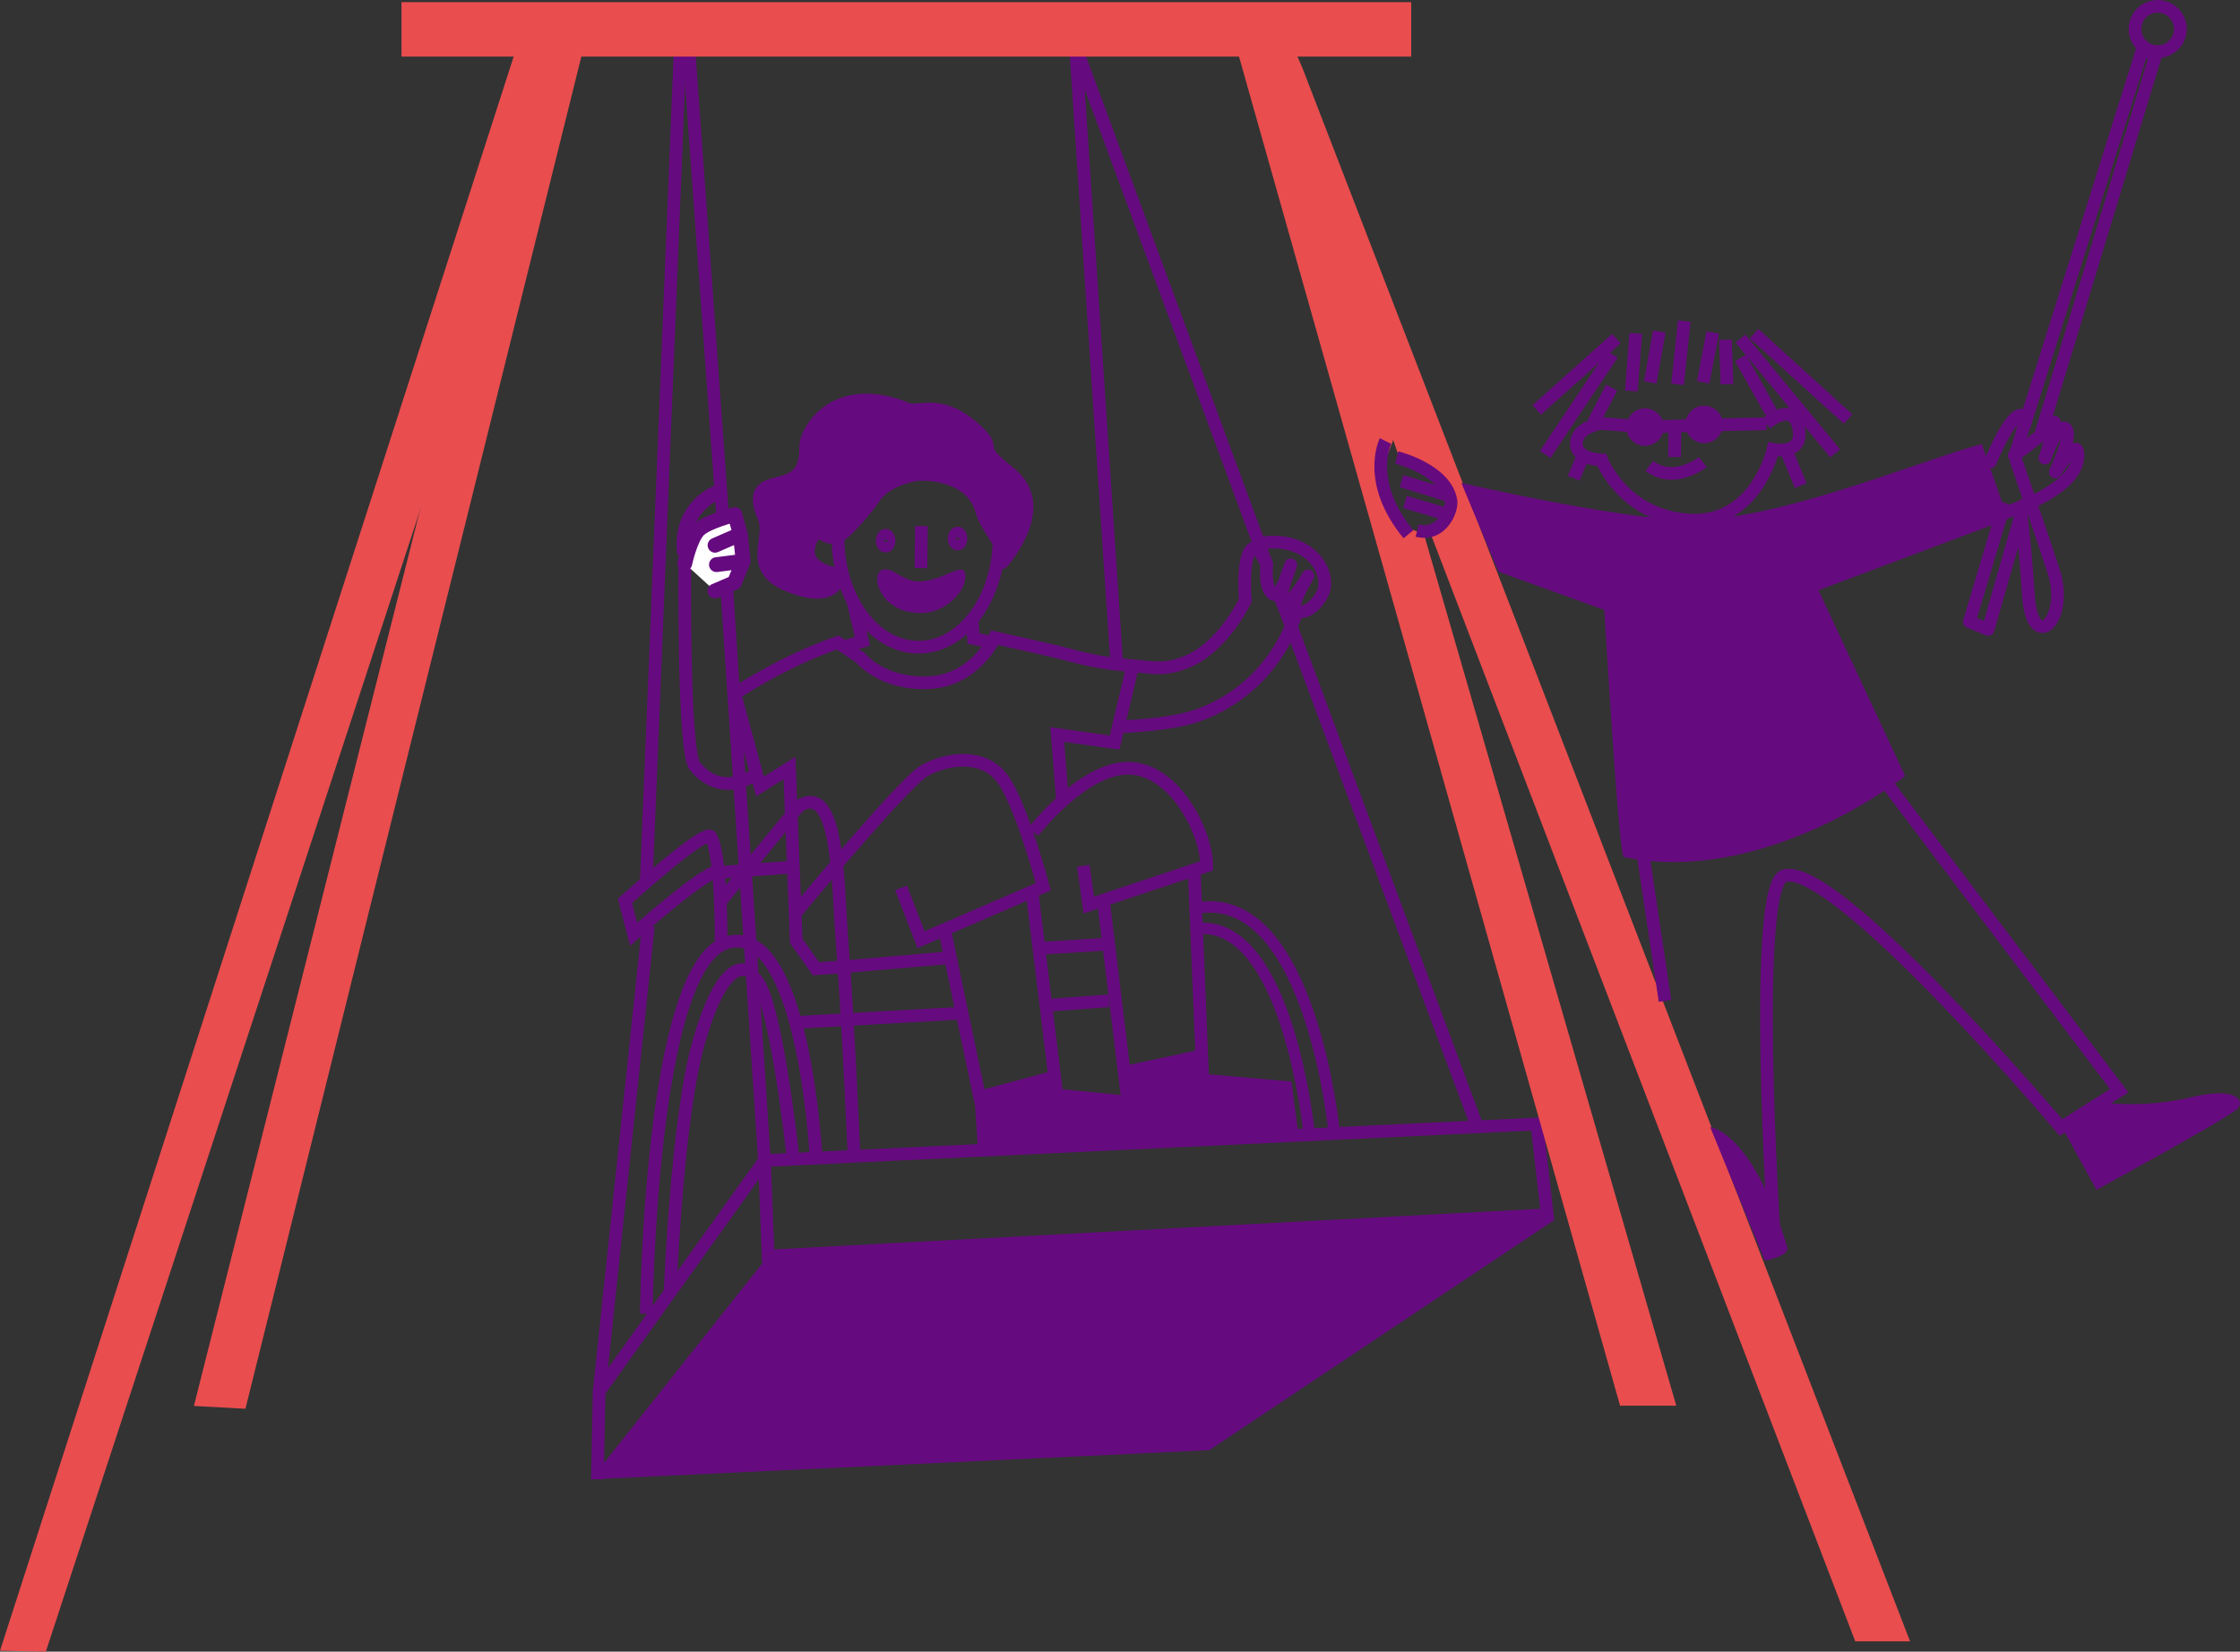 <?xml version="1.0" encoding="UTF-8"?>
<svg xmlns="http://www.w3.org/2000/svg" id="Ebene_2" viewBox="0 0 176.87 130.43">
  <rect x="0" y="0" width="176.87" height="130.43" fill="#333333" stroke="none"/>
  <g id="Motive">
    <path d="M78.89,42.47c0,4.77-2.85,8.64-6.36,8.64-3.33,0-6.07-3.48-6.34-7.92-.01-.24-.02-.48-.02-.73" style="fill:none; stroke:#660a7f; stroke-miterlimit:10;"></path>
    <ellipse cx="69.93" cy="42.7" rx=".27" ry=".43" style="fill:none; stroke:#660a7f; stroke-miterlimit:10;"></ellipse>
    <ellipse cx="75.61" cy="42.53" rx=".27" ry=".43" style="fill:none; stroke:#660a7f; stroke-miterlimit:10;"></ellipse>
    <line x1="72.75" y1="41.54" x2="72.72" y2="44.86" style="fill:none; stroke:#660a7f; stroke-miterlimit:10;"></line>
    <path d="M63.68,35.35c.13,4.6-5.09,1.27-3.29,5.52.72,1.69-1.4,3.96,1.91,5.31,3.31,1.34,3.75-.3,3.75-.3l-.06-.5s-3.38-.46-1.82-3.13c.57-.98.91.65,2.17-.05.24-.13,1.63-1.49,2.7-3.03,1.02-1.47,3.4-1.77,3.4-1.77,0,0,4.3-.33,5.17,3.01.23.9,1.37,2.22,1.44,2.76.08.71-.22,1.6.18,1.04.37-.5,3.55-4.36.44-6.82-3.11-2.45-.59-1.64-2.94-3.64-2.59-2.2-4.22-1.02-5.09-1.38-5.7-2.33-7.99,1.69-7.96,2.97Z" style="fill:#660a7f; stroke:#660a7f; stroke-miterlimit:10; stroke-width:1.14px;"></path>
    <polygon points="0 130.36 41.7 .93 45.55 2.52 3.62 130.43 0 130.36" style="fill:#e94d4e;"></polygon>
    <polyline points="35.08 32.65 34.84 33.63 15.31 111.03 19.38 111.25 46.29 2.91 44.46 2.59" style="fill:#e94d4e;"></polyline>
    <polyline points="98.72 2.98 101.76 2.88 102.84 5.37 150.82 129.62 146.49 129.62 112.9 41.99 114.31 41.07 114.17 38.06 111.97 36.8 110.41 35.9" style="fill:#e94d4e;"></polyline>
    <path d="M51.03,103.74s.29-27.44,6.35-29.29,7.05,16.85,7.05,16.85" style="fill:none; stroke:#660a7f; stroke-miterlimit:10;"></path>
    <path d="M59.37,77.18c1.74.11,3.25,14.25,3.25,14.25" style="fill:none; stroke:#660a7f; stroke-miterlimit:10;"></path>
    <path d="M94.87,71.66c8.65-1,10.47,17.71,10.47,17.71" style="fill:none; stroke:#660a7f; stroke-miterlimit:10; stroke-width:.9px;"></path>
    <path d="M94.63,73.32c7.09-.53,8.73,16.15,8.73,16.15" style="fill:none; stroke:#660a7f; stroke-miterlimit:10; stroke-width:.9px;"></path>
    <path d="M56.94,71.13l6.12-7.45c3.17-2.03,3.08,6.04,3.4,10.26.51,6.59.96,16.96.96,16.96" style="fill:none; stroke:#660a7f; stroke-miterlimit:10;"></path>
    <path d="M89.07,52.55c-1.38-.12-2.89-.35-4.26-.73-1.49-.41-6.27-1.46-6.27-1.46,0,0-1.53,3.39-5.23,3.55s-5.4-1.99-5.4-1.99l-1.76-1.18c-4.31,1.47-8.13,4.04-8.13,4.04l1.99,7.33,2.33-1.46.53,13.66,1.56,2.19,2.06-.14,8.33-.72" style="fill:none; stroke:#660a7f; stroke-miterlimit:10;"></path>
    <path d="M99.72,42.88c3.05-.48,5.16,1.6,4.85,3.56-.12.75-1.3,2.29-2.27,1.76-.51-.28.98-2.72.98-2.72,0,0-1.35,2.49-2.04,2.07-.39-.24.68-2.95.68-2.95,0,0-.76,2.62-1.35,2.34-.78-.38-.55-2.36-.55-2.36,0,0-.63-1.36-.82-1.36-1.25,0-.87,4.19-.87,4.19,0,0-1.78,3.8-4.78,4.92-1.71.64-2.45.38-4.48.21" style="fill:none; stroke:#660a7f; stroke-linejoin:round;"></path>
    <path d="M88.08,57.42c1.98-.09,4.19-.28,5.76-.7,2.71-.72,6.63-2.99,8.46-8.11" style="fill:none; stroke:#660a7f; stroke-linejoin:round;"></path>
    <polyline points="83.9 63.31 83.48 58.01 88.01 58.64 89.43 52.63" style="fill:none; stroke:#660a7f; stroke-miterlimit:10;"></polyline>
    <path d="M62.86,72.05s8.55-10.32,10.15-11.2c1.86-1.02,4.67-1.35,6.15.65s3.22,8.53,3.22,8.53l-9.66,4.18-1.57-4.09" style="fill:none; stroke:#660a7f; stroke-miterlimit:10;"></path>
    <path d="M81.58,65.7s3.96-5.14,7.6-5.03,6.1,5.14,6.1,7.7l-9.31,3.1-.43-3.1" style="fill:none; stroke:#660a7f; stroke-miterlimit:10;"></path>
    <line x1="57.24" y1="44.28" x2="60.36" y2="91.65" style="fill:#f4bd11; stroke:#660a7f; stroke-miterlimit:10;"></line>
    <polyline points="54.36 3.2 54.46 4.8 57.04 40.5" style="fill:#f4bd11; stroke:#660a7f; stroke-miterlimit:10;"></polyline>
    <line x1="51.19" y1="73.14" x2="47.31" y2="109.88" style="fill:#f4bd11; stroke:#660a7f; stroke-miterlimit:10;"></line>
    <line x1="53.71" y1="3.79" x2="51.03" y2="69.61" style="fill:#f4bd11; stroke:#660a7f; stroke-miterlimit:10;"></line>
    <line x1="84.92" y1="3.64" x2="88.2" y2="52.75" style="fill:#f4bd11; stroke:#660a7f; stroke-miterlimit:10;"></line>
    <line x1="101.25" y1="47.56" x2="116.59" y2="88.84" style="fill:#f4bd11; stroke:#660a7f; stroke-miterlimit:10;"></line>
    <line x1="84.92" y1="3.64" x2="100.03" y2="44.59" style="fill:#f4bd11; stroke:#660a7f; stroke-miterlimit:10;"></line>
    <line x1="77.43" y1="87.01" x2="74.65" y2="73.72" style="fill:none; stroke:#660a7f; stroke-miterlimit:10;"></line>
    <polyline points="81.51 70.59 83.45 86.48 88.98 87.02 89.35 90.21" style="fill:none; stroke:#660a7f; stroke-miterlimit:10;"></polyline>
    <line x1="87.15" y1="71.34" x2="89.4" y2="89.87" style="fill:none; stroke:#660a7f; stroke-miterlimit:10;"></line>
    <polygon points="60.36 91.65 121.35 88.76 122.17 95.93 60.65 99.19 60.36 91.65" style="fill:none; stroke:#660a7f; stroke-miterlimit:10;"></polygon>
    <polyline points="60.65 99.19 46.67 116.82 95.49 114.52 122.65 96.4" style="fill:#660a7f;"></polyline>
    <line x1="76.98" y1="86.74" x2="83.02" y2="85.11" style="fill:none; stroke:#660a7f; stroke-miterlimit:10;"></line>
    <line x1="89.14" y1="84.61" x2="94.97" y2="83.36" style="fill:none; stroke:#660a7f; stroke-miterlimit:10;"></line>
    <polygon points="76.93 86.34 77.21 90.71 89.4 89.87 88.98 87.02 83.45 86.48 83.3 85.06 76.93 86.34" style="fill:#660a7f;"></polygon>
    <polyline points="47.17 116.82 47.31 109.88 60.36 91.65" style="fill:none; stroke:#660a7f; stroke-miterlimit:10;"></polyline>
    <path d="M59.15,76.74s-1.92-1.7-3.99,5.61c-1.73,6.1-2.25,19.77-2.25,19.77" style="fill:none; stroke:#660a7f; stroke-miterlimit:10;"></path>
    <rect x="31.7" y=".17" width="79.73" height="4.3" style="fill:#e94d4e;"></rect>
    <path d="M56.94,74.75s.09-7.09-.82-8.68c-.4-.69-6.77,5.07-6.77,5.07l.68,2.64s5.06-4.51,6.54-4.97" style="fill:none; stroke:#660a7f; stroke-miterlimit:10;"></path>
    <line x1="63.07" y1="80.73" x2="75.9" y2="80.01" style="fill:none; stroke:#660a7f; stroke-linejoin:round;"></line>
    <path d="M100.52,2.55l9.5,32.16-.91,2.4c-.03.35.78,3.89,1.03,4.14l2.3.95,19.92,68.81h-4.44L97.29,2.55" style="fill:#e94d4e;"></path>
    <line x1="56.97" y1="68.88" x2="62.62" y2="68.47" style="fill:none; stroke:#660a7f; stroke-miterlimit:10;"></line>
    <line x1="82.49" y1="79.41" x2="87.55" y2="79.03" style="fill:none; stroke:#660a7f; stroke-miterlimit:10;"></line>
    <line x1="82.11" y1="74.89" x2="87.09" y2="74.58" style="fill:none; stroke:#660a7f; stroke-miterlimit:10;"></line>
    <path d="M69.32,46.18s-.29-1.22.58-1.22,1.52,1.13,3.03.94c1.68-.21,3.04-1.43,3.26-.67.32,1.15-1.36,3.18-3.41,3.18-2.98.01-3.46-2.23-3.46-2.23Z" style="fill:#660a7f;"></path>
    <polyline points="67.34 47.46 68.1 50.65 66.47 51.12" style="fill:none; stroke:#660a7f; stroke-miterlimit:10;"></polyline>
    <polyline points="76.75 48.85 76.87 50.42 78.21 50.71" style="fill:none; stroke:#660a7f; stroke-miterlimit:10;"></polyline>
    <polyline points="102.02 89.57 101.53 85.87 94.97 85.3 94.3 68.93" style="fill:none; stroke:#660a7f; stroke-miterlimit:10;"></polyline>
    <path d="M139.47,33.46s2.1-1.88,2.55.33c.45,2.22-2.02,1.7-2.02,1.7,0,0-1.32,5.87-6.57,5.58-5.25-.29-6.96-4.75-6.96-4.75,0,0-1.98-.02-2-1.28s1.85-1.59,1.85-1.59c-.49-.08,3.57.28,3.57.28l4.06-.14,5.53-.13Z" style="fill:none; stroke:#660a7f; stroke-miterlimit:10;"></path>
    <circle cx="134.56" cy="33.52" r="1.48" style="fill:#660a7f;"></circle>
    <circle cx="129.89" cy="33.73" r="1.48" style="fill:#660a7f;"></circle>
    <line x1="132.26" y1="33.27" x2="132.22" y2="36.09" style="fill:none; stroke:#660a7f; stroke-miterlimit:10;"></line>
    <path d="M134.45,36.49s-2.25,1.8-4.22.3" style="fill:none; stroke:#660a7f; stroke-miterlimit:10;"></path>
    <line x1="138.5" y1="26.35" x2="145.92" y2="33.09" style="fill:none; stroke:#660a7f; stroke-miterlimit:10;"></line>
    <line x1="137.43" y1="26.74" x2="144.9" y2="35.8" style="fill:none; stroke:#660a7f; stroke-miterlimit:10;"></line>
    <line x1="135.24" y1="26.26" x2="134.48" y2="30.19" style="fill:none; stroke:#660a7f; stroke-miterlimit:10;"></line>
    <line x1="136.24" y1="26.83" x2="136.36" y2="30.34" style="fill:none; stroke:#660a7f; stroke-miterlimit:10;"></line>
    <line x1="132.99" y1="25.36" x2="132.46" y2="30.35" style="fill:none; stroke:#660a7f; stroke-miterlimit:10;"></line>
    <line x1="131.02" y1="26.18" x2="130.3" y2="30.2" style="fill:none; stroke:#660a7f; stroke-miterlimit:10;"></line>
    <line x1="129.16" y1="26.33" x2="128.81" y2="30.87" style="fill:none; stroke:#660a7f; stroke-miterlimit:10;"></line>
    <line x1="127.31" y1="27.97" x2="122.01" y2="35.89" style="fill:none; stroke:#660a7f; stroke-miterlimit:10;"></line>
    <line x1="127.25" y1="30.61" x2="125.82" y2="33.37" style="fill:none; stroke:#660a7f; stroke-miterlimit:10;"></line>
    <line x1="137.43" y1="28.27" x2="139.86" y2="32.58" style="fill:none; stroke:#660a7f; stroke-miterlimit:10;"></line>
    <line x1="140.94" y1="35.35" x2="142.19" y2="38.35" style="fill:none; stroke:#660a7f; stroke-miterlimit:10;"></line>
    <path d="M148.22,60.86l19.11,25.28-4.6,2.9s-17.78-21.04-21.84-19.88c-2.6.74-.81,28.25-.81,28.25" style="fill:none; stroke:#660a7f; stroke-miterlimit:10;"></path>
    <path d="M115.39,38.14s12.28,2.84,17.86,2.93c6.94.11,17.96-4.56,23.23-6.01l2.07,5.93-14.96,5.62,6.84,14.67s-10.98,8.73-22.22,6.4c-.4-.08-1.53-19.51-1.53-19.51l-8.36-3.02" style="fill:#660a7f;"></path>
    <path d="M110.29,36.13s3.89.95,4.28,3.43c.11.66-.69,2.83-2.67,2.34" style="fill:none; stroke:#660a7f; stroke-miterlimit:10;"></path>
    <line x1="110.66" y1="37.99" x2="114.21" y2="39.08" style="fill:none; stroke:#660a7f; stroke-miterlimit:10;"></line>
    <line x1="110.94" y1="39.64" x2="114.21" y2="40.61" style="fill:none; stroke:#660a7f; stroke-miterlimit:10;"></line>
    <path d="M166.19,87.09s3.22.43,6.76-.43,4.3.21,3.76.86-11.17,6.44-11.17,6.44l-2.9-5.26,3.54-1.61Z" style="fill:#660a7f;"></path>
    <line x1="129.65" y1="66.92" x2="131.47" y2="79.04" style="fill:none; stroke:#660a7f; stroke-miterlimit:10;"></line>
    <path d="M157.16,36.48s1.92-4.76,2.76-3.48c.05.08-.72,2.93-.88,2.97,0,0,2.68-1.92,3.09-2.54.44-.68-.66,2.75-.66,2.75,0,0,.97-2.75,1.6-2.36.68.42-.78,3.45-.78,3.45,0,0,1.62-2.56,1.76-1.58.45,3.12-6.42,5.01-6.42,5.01" style="fill:none; stroke:#660a7f; stroke-linecap:round; stroke-linejoin:round;"></path>
    <polyline points="159.83 33.65 169.11 4.07 170.24 4.26 161.13 34.31" style="fill:none; stroke:#660a7f; stroke-linecap:round; stroke-linejoin:round;"></polyline>
    <polyline points="158.16 40.18 155.5 49.1 156.98 49.71 159.79 39.88" style="fill:none; stroke:#660a7f; stroke-linecap:round; stroke-linejoin:round;"></polyline>
    <path d="M159.2,36.41s2.3,6.67,2.96,8.72c1.23,3.86-1.7,6.58-2,1.85s-.64-6.73-.64-6.73" style="fill:none; stroke:#660a7f; stroke-linecap:round; stroke-linejoin:round;"></path>
    <line x1="121.34" y1="32.37" x2="127.63" y2="26.74" style="fill:none; stroke:#660a7f; stroke-miterlimit:10;"></line>
    <line x1="125.01" y1="35.97" x2="124.26" y2="37.77" style="fill:none; stroke:#660a7f; stroke-miterlimit:10;"></line>
    <path d="M135.03,89s3.35.35,6.09,9.49c.21.71-1.77,1.06-1.77,1.06l-4.32-10.56Z" style="fill:#660a7f;"></path>
    <path d="M109.4,34.83s-1.61,3.2,1.81,7.36" style="fill:none; stroke:#660a7f; stroke-miterlimit:10;"></path>
    <polygon points="89.35 90.21 88.79 84.64 94.97 83.36 94.97 85.3 101.53 85.87 102.02 89.57 89.35 90.21" style="fill:#660a7f;"></polygon>
    <path d="M54.07,44.5s-.14,14.89.8,16.01c2.2,2.64,4.76.63,4.76.63" style="fill:none; stroke:#660a7f; stroke-miterlimit:10;"></path>
    <path d="M54.07,44.5s.42-1.98,1.09-2.65,2.86-1.21,2.86-1.21l.44,1.55-2,.87,2-.87.22,2.13-2.11.27,2.11-.27-.69,1.69-1.54.66" style="fill:#fff; stroke:#660a7f; stroke-linecap:round; stroke-linejoin:round; stroke-width:1.17px;"></path>
    <path d="M56.5,38.95s-2.78,1.15-2.47,4.55" style="fill:none; stroke:#660a7f; stroke-linecap:round; stroke-linejoin:round; stroke-width:1.17px;"></path>
    <circle cx="170.37" cy="2.29" r="1.79" style="fill:none; stroke:#660a7f; stroke-linecap:round; stroke-linejoin:round;"></circle>
  </g>
</svg>
